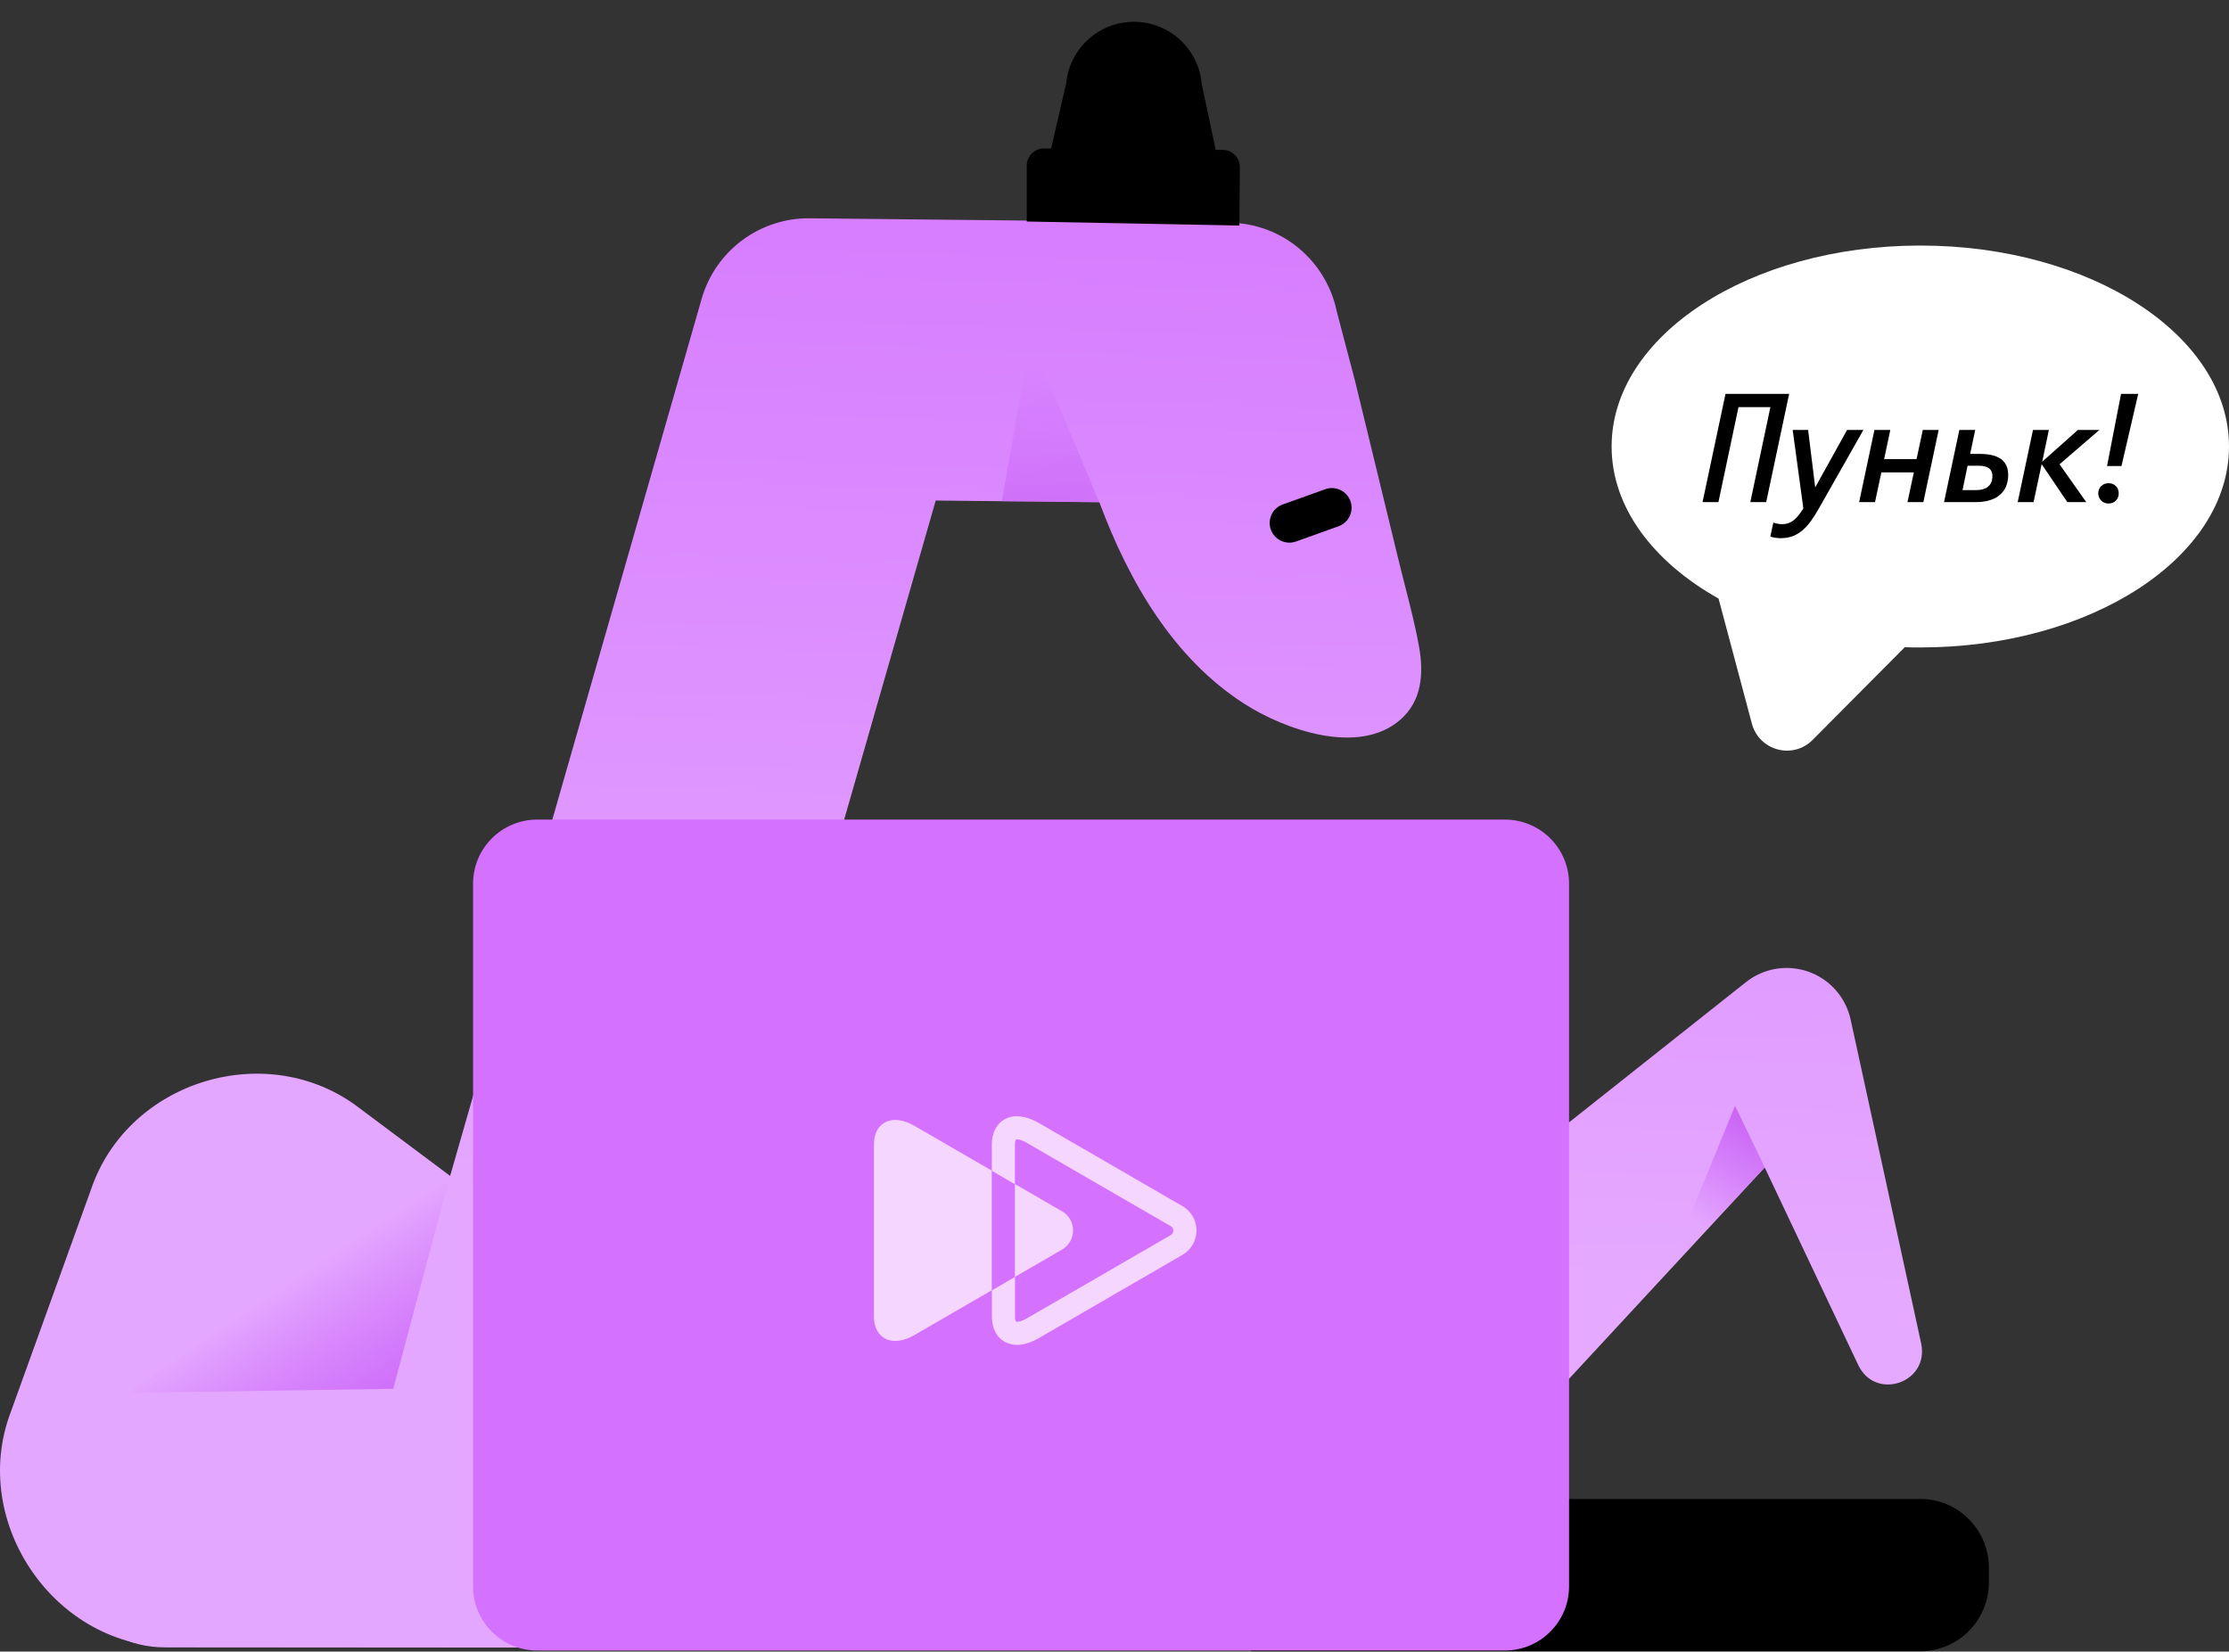 <?xml version="1.0" encoding="UTF-8"?> <svg xmlns="http://www.w3.org/2000/svg" width="278" height="206" viewBox="0 0 278 206" fill="none"><rect x="0" y="0" width="278" height="206" fill="#333333" stroke="none"/><path fill-rule="evenodd" clip-rule="evenodd" d="M201 55.692C201 41.849 218.234 30.627 239.5 30.627C260.766 30.627 278 41.849 278 55.692C278 69.535 260.766 80.757 239.5 80.757C238.855 80.757 238.209 80.757 237.564 80.723L226.069 92.289C223.603 94.769 219.394 93.635 218.491 90.246L214.339 74.662C206.175 70.07 201 63.28 201 55.692Z" fill="white"></path><path d="M214.322 62.627L212.342 62.627L215.204 49.127L223.142 49.127L220.28 62.627L218.3 62.627L220.802 50.782L216.824 50.782L214.322 62.627ZM226.84 63.437C225.598 65.615 224.374 67.126 222.124 67.126C221.602 67.126 221.116 67.037 220.792 66.928L221.17 65.183C221.476 65.29 221.872 65.38 222.304 65.38C223.348 65.38 224.086 64.751 224.914 63.419L223.582 53.627L225.508 53.627L226.39 60.791L230.368 53.627L232.402 53.627L226.84 63.437ZM233.851 62.627L231.871 62.627L233.779 53.627L235.759 53.627L234.985 57.263L239.035 57.263L239.809 53.627L241.789 53.627L239.881 62.627L237.901 62.627L238.693 58.919L234.643 58.919L233.851 62.627ZM250.435 59.693C250.237 61.583 248.797 62.627 246.439 62.627L242.461 62.627L244.369 53.627L246.349 53.627L245.719 56.614L246.889 56.614C249.679 56.614 250.633 57.785 250.435 59.693ZM246.763 58.09L245.395 58.09L244.765 61.133L246.439 61.133C247.735 61.133 248.419 60.556 248.491 59.548C248.563 58.577 248.005 58.09 246.763 58.09ZM255.534 53.627C255.264 54.886 254.976 56.273 254.706 57.587L259.152 53.627L261.834 53.627L256.866 57.91L260.196 62.627L257.838 62.627L254.634 57.892C254.076 60.467 253.626 62.627 253.626 62.627L251.646 62.627L253.554 53.627L255.534 53.627ZM264.536 49.127L266.678 49.127L264.59 58.127L262.79 58.127L264.536 49.127ZM262.97 62.806C262.25 62.806 261.692 62.248 261.692 61.529C261.692 60.809 262.25 60.269 262.97 60.269C263.726 60.269 264.248 60.809 264.248 61.529C264.248 62.248 263.726 62.806 262.97 62.806Z" fill="black"></path><path d="M153.313 27.778C159.94 27.844 165.429 32.582 166.719 38.841L169.021 47.594C170.789 54.878 172.558 62.161 174.326 69.444C175.22 73.162 176.295 76.87 176.979 80.626C177.579 83.944 177.36 87.396 174.669 89.754C169.458 94.327 160.188 91 155.148 87.758C146.446 82.156 140.855 72.718 137.113 62.648L116.703 62.433L83.622 177.72L161.213 177.777L161.024 176.687L160.863 175.708C160.074 171.163 161.928 166.761 165.284 164.098L216.448 123.536L217.761 122.5C221.307 119.695 226.441 120.294 229.246 123.849C230.035 124.848 230.559 126.018 230.815 127.187L239.62 167.626C240.58 172.494 233.953 174.728 231.785 170.316L220.096 145.626L189.481 178.679L191.318 189.304C192.859 197.7 186.165 205.668 177.674 205.583L20.692 205.469C11.279 205.649 4.348 195.627 7.694 186.842L14.065 169.166C17.032 160.495 28.119 157.186 35.345 162.739L48.678 172.704L87.507 37.277C89.266 31.144 94.895 27.169 100.951 27.226L153.313 27.778Z" fill="url(#paint0_linear_410_10678)"></path><path d="M99.534 171.382C91.566 165.648 84.007 159.382 76.115 153.544C73.329 151.49 70.467 149.399 67.748 147.145L65.808 153.896L44.833 138.217C33.48 129.479 16.032 134.68 11.364 148.324L1.342 176.126C-3.916 189.951 6.98 205.706 21.794 205.431L146.98 205.526C131.814 193.27 115.346 182.754 99.534 171.372V171.382Z" fill="#E4A7FF"></path><path d="M239.488 186.97H156.053V205.958H239.488C244.223 205.958 248.055 202.108 248.055 197.353V195.566C248.055 190.812 244.223 186.961 239.488 186.961V186.97Z" fill="black"></path><path d="M160.722 67.685C159.743 67.647 158.849 67.029 158.497 66.059C158.041 64.785 158.707 63.378 159.981 62.922L165.286 61.02C166.56 60.563 167.968 61.229 168.424 62.503C168.88 63.777 168.215 65.184 166.941 65.641L161.635 67.543C161.331 67.647 161.027 67.695 160.722 67.685Z" fill="black"></path><path d="M187.691 102.227H67C62.582 102.227 59 105.808 59 110.227V197.867C59 202.285 62.582 205.867 67 205.867H187.691C192.109 205.867 195.691 202.285 195.691 197.867V110.227C195.691 105.808 192.109 102.227 187.691 102.227Z" fill="#D571FF"></path><path fill-rule="evenodd" clip-rule="evenodd" d="M109 164.264C109 166.794 111.12 168.22 114.068 166.508C116.122 165.32 120.02 163.066 123.69 160.936V146.008C120.011 143.879 116.122 141.625 114.068 140.437C111.111 138.725 109 140.151 109 142.681V164.255V164.264ZM126.581 147.682V159.263C129.88 157.352 132.457 155.859 132.457 155.859C134.292 154.794 134.292 152.141 132.457 151.086C132.457 151.086 129.88 149.593 126.581 147.682Z" fill="#F4D6FF"></path><path d="M129.492 140.028C131.736 141.33 136.233 143.936 140.169 146.208L147.472 150.439C149.811 151.789 149.811 155.165 147.472 156.515L147.367 156.582L146.759 156.933L144.848 158.046L138.867 161.507L138.81 161.545C135.292 163.58 131.46 165.805 129.501 166.936C127.942 167.839 126.497 167.972 125.403 167.411C124.3 166.85 123.711 165.671 123.711 164.274V160.946L126.592 159.272V164.274C126.592 164.588 126.649 164.74 126.687 164.806C126.696 164.825 126.706 164.844 126.715 164.854C126.791 164.873 127.2 164.939 128.056 164.445C130.043 163.294 133.846 161.088 137.412 159.035L138.734 158.265L143.859 155.298L146.027 154.043C146.445 153.796 146.445 153.187 146.027 152.949L128.046 142.538C127.191 142.043 126.791 142.11 126.706 142.129C126.706 142.129 126.687 142.148 126.677 142.177C126.639 142.243 126.582 142.395 126.582 142.709V147.71L123.701 146.037V142.709C123.701 141.311 124.291 140.132 125.394 139.562C126.487 139.001 127.932 139.134 129.501 140.037L129.492 140.028Z" fill="#F4D6FF"></path><path d="M220.091 145.594L216.389 137.932L207.832 158.85L220.091 145.594Z" fill="url(#paint1_linear_410_10678)"></path><path d="M137.09 62.631L128.536 42.136L124.947 62.528L137.09 62.631Z" fill="url(#paint2_linear_410_10678)"></path><path d="M16 173.726L49.045 173.227L56.119 146.651L16 173.726Z" fill="url(#paint3_linear_410_10678)"></path><path d="M130.219 18.515L152.513 18.696C153.696 18.705 154.645 19.675 154.635 20.852L154.576 28.13L128.057 27.631L128.057 20.637C128.066 19.454 129.036 18.506 130.213 18.515L130.219 18.515Z" fill="black"></path><path d="M153.245 26.309L149.886 10.517C149.533 6.179 145.926 2.755 141.492 2.719C137.058 2.683 133.397 6.05 132.972 10.379L129.356 26.113L153.24 26.307L153.245 26.309Z" fill="black"></path><defs><linearGradient id="paint0_linear_410_10678" x1="165.555" y1="23.028" x2="160.858" y2="161.443" gradientUnits="userSpaceOnUse"><stop stop-color="#D67BFF"></stop><stop offset="0.978" stop-color="#E5A9FF"></stop></linearGradient><linearGradient id="paint1_linear_410_10678" x1="207.782" y1="150.084" x2="216.389" y2="136.099" gradientUnits="userSpaceOnUse"><stop stop-color="#C761F6" stop-opacity="0"></stop><stop offset="0.91" stop-color="#C963F5"></stop></linearGradient><linearGradient id="paint2_linear_410_10678" x1="132.5" y1="45.631" x2="132.651" y2="73.622" gradientUnits="userSpaceOnUse"><stop stop-color="#C761F6" stop-opacity="0"></stop><stop offset="1" stop-color="#C963F5"></stop></linearGradient><linearGradient id="paint3_linear_410_10678" x1="37.5" y1="158.726" x2="49.032" y2="176.309" gradientUnits="userSpaceOnUse"><stop stop-color="#C761F6" stop-opacity="0"></stop><stop offset="0.908" stop-color="#CF6EFB"></stop></linearGradient></defs></svg> 